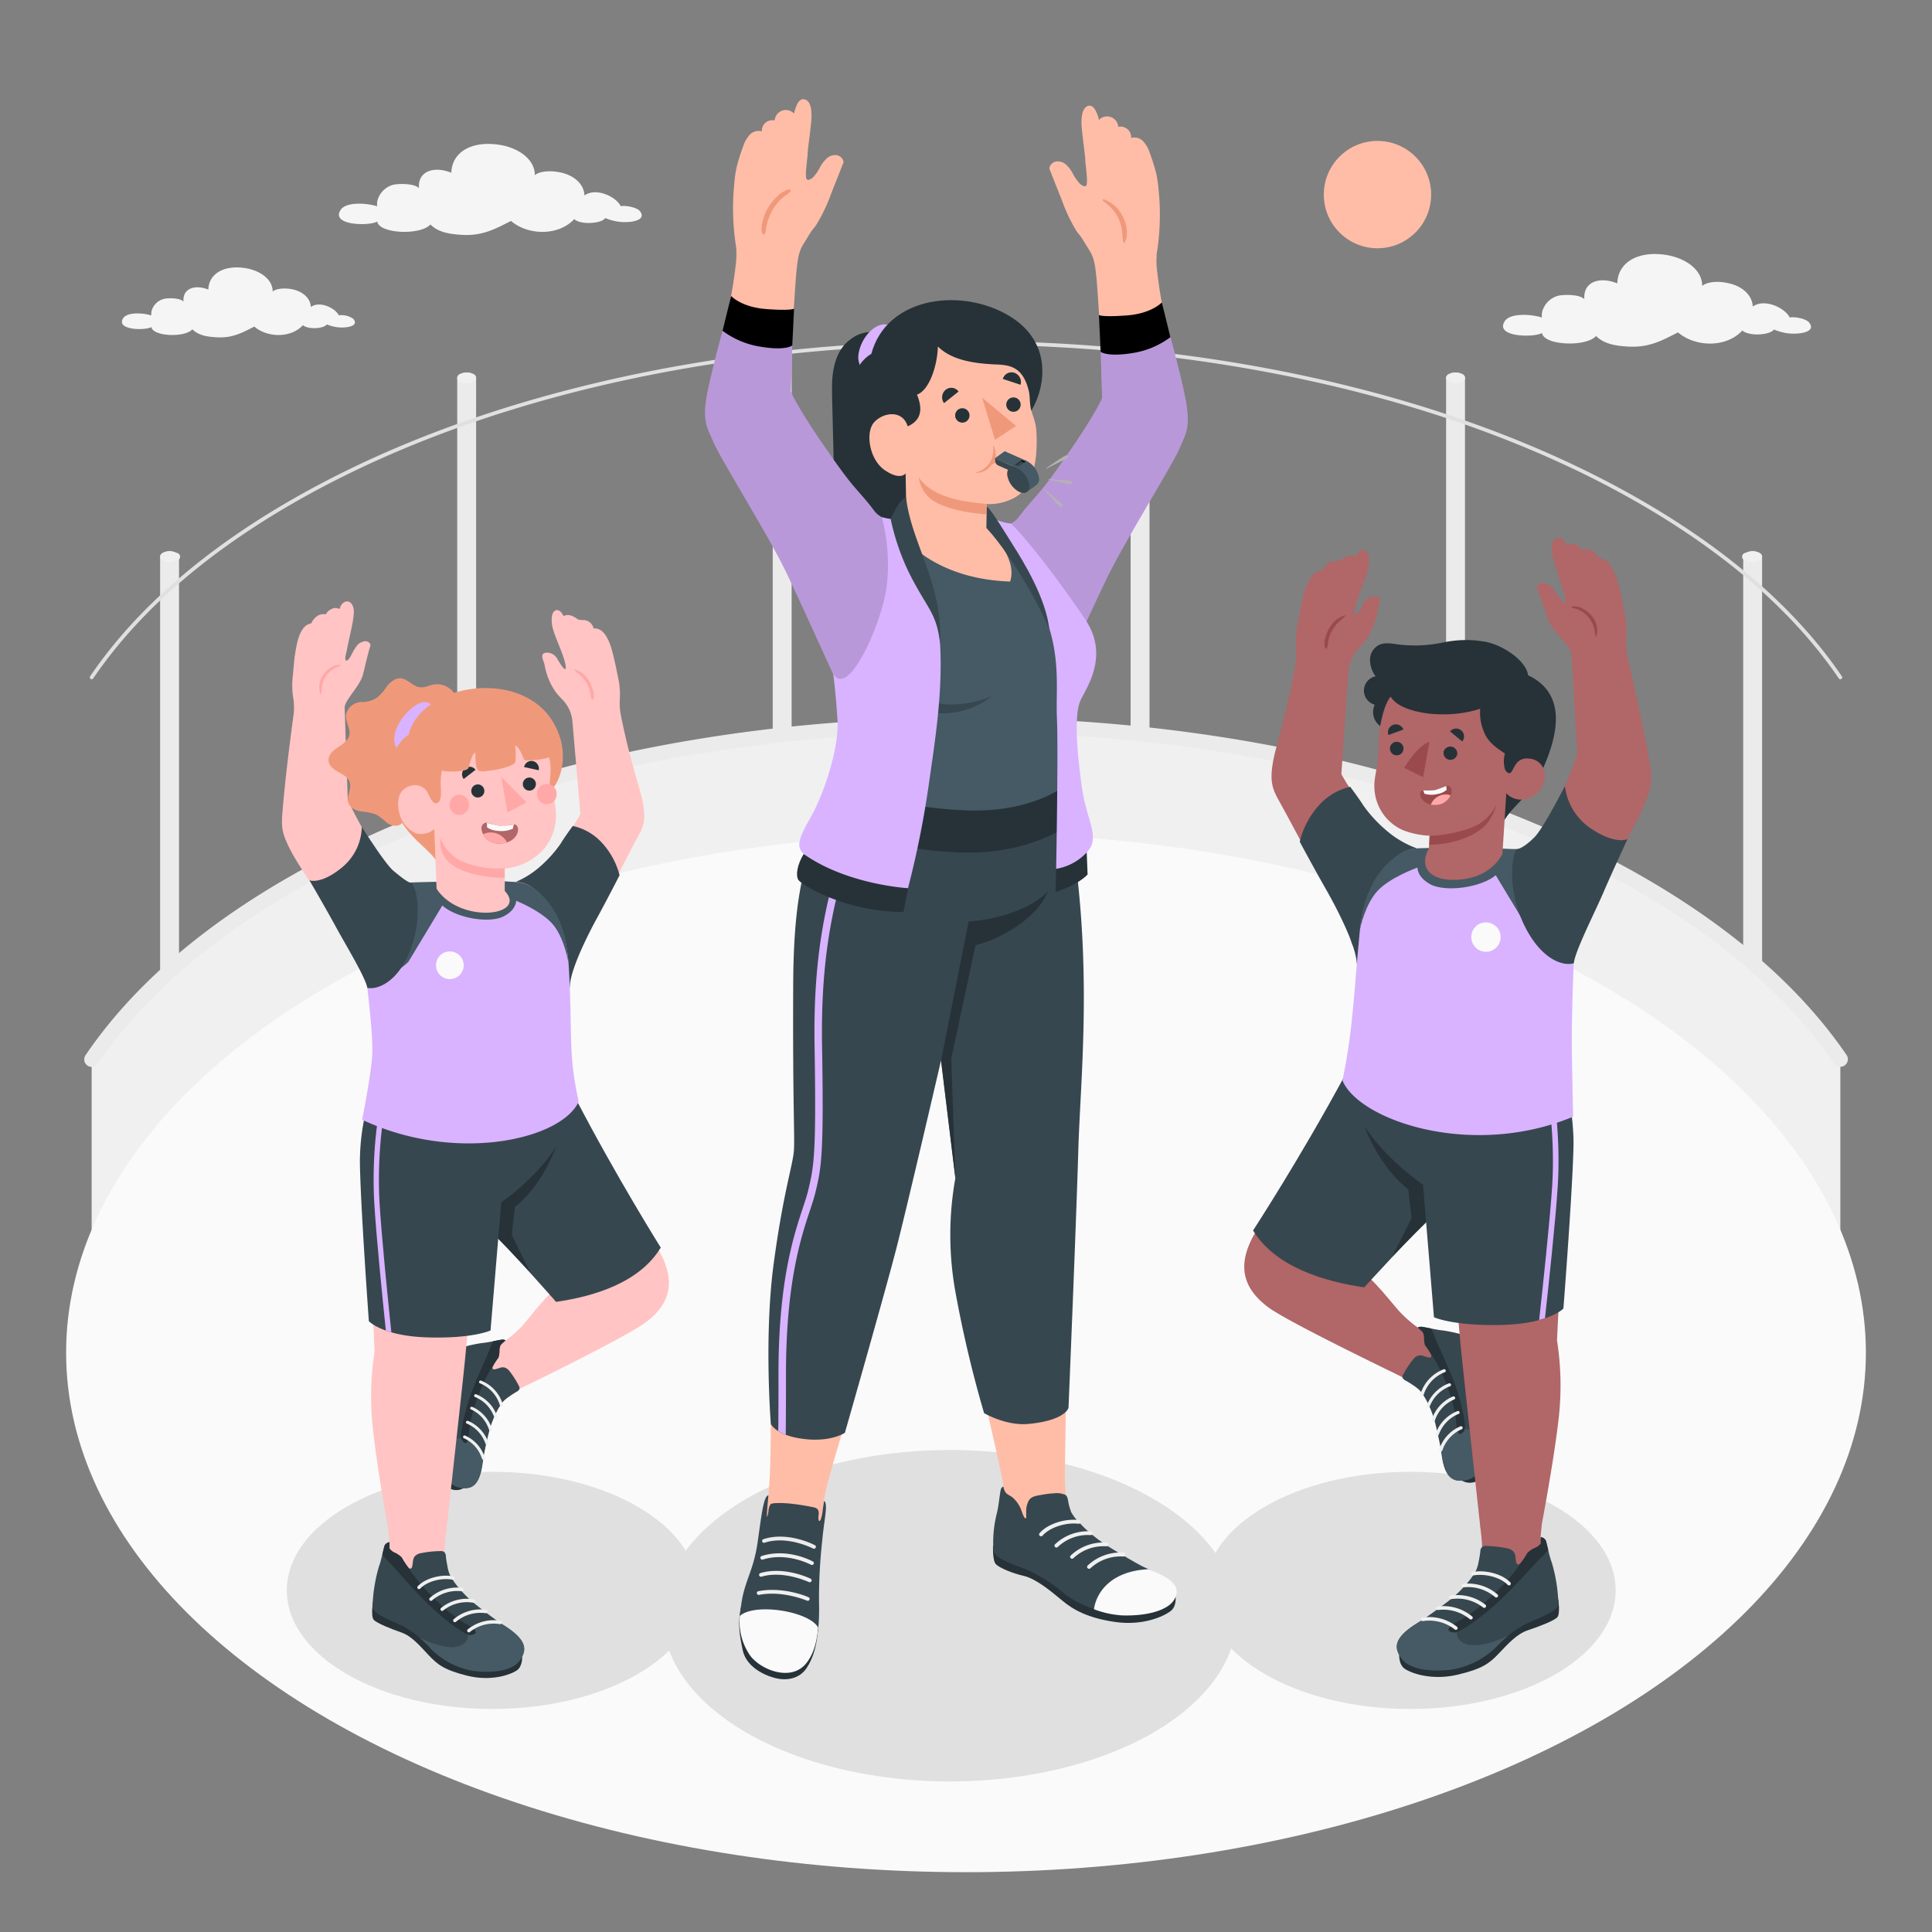 <svg xmlns="http://www.w3.org/2000/svg" viewBox="0 0 500 500"><rect x="0" y="0" width="500" height="500" fill="#808080" stroke="none"/><g id="freepik--Floor--inject-76"><g id="freepik--Yard--inject-76"><g id="freepik--Puck--inject-76"><path d="M46.33,144.07a1.2,1.2,0,0,0-.72-1,3.75,3.75,0,0,0-3.45,0,1.2,1.2,0,0,0-.72,1V309.39a1.22,1.22,0,0,0,.72,1,3.81,3.81,0,0,0,3.45,0,1.22,1.22,0,0,0,.72-1Z" style="fill:#ebebeb"></path><path d="M42.16,143.08a1.2,1.2,0,0,0-.72,1,1.21,1.21,0,0,0,.72,1,3.81,3.81,0,0,0,3.45,0,1,1,0,0,0,0-2A3.75,3.75,0,0,0,42.16,143.08Z" style="fill:#f0f0f0"></path></g><g id="freepik--puck--inject-76"><path d="M123.22,97.82a1.23,1.23,0,0,0-.71-1,3.83,3.83,0,0,0-3.46,0,1.22,1.22,0,0,0-.72,1V263.14a1.2,1.2,0,0,0,.72,1,3.77,3.77,0,0,0,3.46,0,1.21,1.21,0,0,0,.71-1Z" style="fill:#ebebeb"></path><path d="M119.05,96.82a1.05,1.05,0,0,0,0,2,3.83,3.83,0,0,0,3.46,0,1.06,1.06,0,0,0,0-2A3.83,3.83,0,0,0,119.05,96.82Z" style="fill:#f0f0f0"></path></g><g id="freepik--puck--inject-76"><path d="M204.87,75.86a1.23,1.23,0,0,0-.71-1,3.83,3.83,0,0,0-3.46,0,1.22,1.22,0,0,0-.72,1V241.18a1.22,1.22,0,0,0,.72,1,3.83,3.83,0,0,0,3.46,0,1.23,1.23,0,0,0,.71-1Z" style="fill:#ebebeb"></path><path d="M200.7,74.86a1.22,1.22,0,0,0-.72,1,1.21,1.21,0,0,0,.72,1,3.83,3.83,0,0,0,3.46,0,1.22,1.22,0,0,0,.71-1,1.23,1.23,0,0,0-.71-1A3.83,3.83,0,0,0,200.7,74.86Z" style="fill:#f0f0f0"></path></g><g id="freepik--puck--inject-76"><path d="M451.14,144.07a1.2,1.2,0,0,1,.72-1,3.75,3.75,0,0,1,3.45,0,1.2,1.2,0,0,1,.72,1V309.39a1.22,1.22,0,0,1-.72,1,3.81,3.81,0,0,1-3.45,0,1.22,1.22,0,0,1-.72-1Z" style="fill:#ebebeb"></path><path d="M455.31,143.08a1.2,1.2,0,0,1,.72,1,1.21,1.21,0,0,1-.72,1,3.81,3.81,0,0,1-3.45,0,1,1,0,0,1,0-2A3.75,3.75,0,0,1,455.31,143.08Z" style="fill:#f0f0f0"></path></g><g id="freepik--puck--inject-76"><path d="M374.25,97.82a1.23,1.23,0,0,1,.71-1,3.83,3.83,0,0,1,3.46,0,1.22,1.22,0,0,1,.72,1V263.14a1.2,1.2,0,0,1-.72,1,3.77,3.77,0,0,1-3.46,0,1.21,1.21,0,0,1-.71-1Z" style="fill:#ebebeb"></path><path d="M378.42,96.82a1.05,1.05,0,0,1,0,2,3.83,3.83,0,0,1-3.46,0,1.06,1.06,0,0,1,0-2A3.83,3.83,0,0,1,378.42,96.82Z" style="fill:#f0f0f0"></path></g><g id="freepik--puck--inject-76"><path d="M292.6,75.86a1.23,1.23,0,0,1,.71-1,3.83,3.83,0,0,1,3.46,0,1.22,1.22,0,0,1,.72,1V241.18a1.22,1.22,0,0,1-.72,1,3.83,3.83,0,0,1-3.46,0,1.23,1.23,0,0,1-.71-1Z" style="fill:#ebebeb"></path><path d="M296.77,74.86a1.22,1.22,0,0,1,.72,1,1.21,1.21,0,0,1-.72,1,3.83,3.83,0,0,1-3.46,0,1.22,1.22,0,0,1-.71-1,1.23,1.23,0,0,1,.71-1A3.83,3.83,0,0,1,296.77,74.86Z" style="fill:#f0f0f0"></path></g><path d="M476.28,274.18c-11.76-17.3-30.2-33.52-55.33-47.44-94.41-52.28-247.49-52.28-341.9,0-25.13,13.92-43.57,30.14-55.33,47.43v66.38H476.28Z" style="fill:#f0f0f0"></path><path d="M476.28,276.12a2,2,0,0,1-1.61-.85c-12-17.62-30.36-33.37-54.66-46.83-93.74-51.91-246.28-51.91-340,0-24.3,13.46-42.69,29.21-54.66,46.83a1.94,1.94,0,1,1-3.21-2.19c12.31-18.12,31.15-34.29,56-48,94.78-52.49,249-52.49,343.78,0,24.84,13.76,43.68,29.92,56,48a1.95,1.95,0,0,1-1.6,3Z" style="fill:#ebebeb"></path><path d="M476.28,175.79a.46.46,0,0,1-.4-.21c-12.1-17.8-30.66-33.71-55.16-47.28-94.14-52.13-247.3-52.13-341.44,0-24.5,13.57-43.06,29.47-55.16,47.28a.48.48,0,0,1-.67.13.49.49,0,0,1-.13-.68c12.19-17.93,30.86-33.94,55.49-47.58,94.4-52.27,248-52.27,342.38,0,24.63,13.64,43.3,29.65,55.49,47.59a.48.48,0,0,1-.13.67A.45.45,0,0,1,476.28,175.79Z" style="fill:#e0e0e0"></path></g><ellipse id="freepik--floor--inject-76" cx="250" cy="350.06" rx="232.89" ry="134.46" style="fill:#fafafa"></ellipse></g><g id="freepik--Clouds--inject-76"><path id="freepik--Cloud--inject-76" d="M70.57,75.45c0-3.41-3.74-5.79-8-6.18-5-.48-8.53,1.75-8.65,5.68-3.26-1.34-6.7-.48-6.44,3.11-.85-1-4-1-5.17-.68a4.48,4.48,0,0,0-2.84,2.42,3.38,3.38,0,0,0-.3,1.84c-1.9-.63-6.22-1-7.31.74-1.92,3.1,5.77,3.2,7.32,2.26.33,2.42,8.6,2.82,10.6.59,1.57,1.57,3.82,1.92,6.24,2.06,4.09.25,6.6-1.14,9.79-2.77,3.47,2.94,9.48,3,12.6-.37.8.75,3,1,4.76.57,1.15-.28,1.42-.77,1.42-.77a9.93,9.93,0,0,0,2.12.64c2.27.47,6.49,0,4.72-2.07a5.27,5.27,0,0,0-3.74-.92c-1-1.95-5-3.8-7.25-2.15-.08-2.36-2.24-4.2-5.27-4.67C74.17,74.62,71.73,74.49,70.57,75.45Z" style="fill:#f5f5f5"></path><path id="freepik--cloud--inject-76" d="M138.42,45.33c0-4.43-4.87-7.52-10.37-8-6.49-.62-11.09,2.28-11.25,7.38-4.24-1.74-8.71-.62-8.38,4-1.1-1.27-5.23-1.23-6.71-.88A5.84,5.84,0,0,0,98,51a4.35,4.35,0,0,0-.39,2.39c-2.47-.81-8.09-1.31-9.5,1-2.5,4,7.5,4.16,9.52,2.94.42,3.15,11.17,3.66,13.77.76,2,2.05,5,2.5,8.11,2.69,5.32.32,8.58-1.49,12.73-3.6,4.51,3.82,12.31,3.89,16.38-.48,1,1,3.89,1.28,6.18.73,1.5-.36,1.85-1,1.85-1a13.15,13.15,0,0,0,2.76.83c2.94.62,8.43,0,6.13-2.69-.79-.9-3.66-1.48-4.87-1.2-1.29-2.53-6.45-4.92-9.41-2.79-.12-3.06-2.92-5.46-6.86-6.07C143.1,44.26,139.92,44.08,138.42,45.33Z" style="fill:#f5f5f5"></path><path id="freepik--cloud--inject-76" d="M440.53,74c0-4.52-4.94-7.65-10.54-8.18-6.6-.62-11.28,2.32-11.44,7.52-4.31-1.78-8.86-.64-8.52,4.1-1.12-1.29-5.32-1.25-6.83-.89a5.88,5.88,0,0,0-3.75,3.2,4.42,4.42,0,0,0-.4,2.43c-2.51-.83-8.23-1.33-9.66,1-2.55,4.1,7.63,4.23,9.68,3,.43,3.2,11.36,3.72,14,.77,2.07,2.09,5,2.54,8.25,2.74,5.4.32,8.72-1.51,12.94-3.67,4.59,3.89,12.53,4,16.66-.49,1.05,1,4,1.3,6.29.75,1.52-.37,1.88-1,1.88-1a13.73,13.73,0,0,0,2.8.85c3,.62,8.58,0,6.24-2.74-.79-.92-3.71-1.5-4.95-1.22-1.31-2.57-6.56-5-9.57-2.83-.12-3.12-3-5.56-7-6.18C445.29,72.87,442.07,72.69,440.53,74Z" style="fill:#f5f5f5"></path></g><g id="freepik--Sun--inject-76"><circle id="freepik--sun--inject-76" cx="356.49" cy="50.36" r="13.89" style="fill:#ffbda7"></circle></g><g id="freepik--Shadows--inject-76"><ellipse id="freepik--Shadow--inject-76" cx="127.38" cy="411.59" rx="53.15" ry="30.69" style="fill:#e0e0e0"></ellipse><ellipse id="freepik--shadow--inject-76" cx="364.98" cy="411.59" rx="53.15" ry="30.69" style="fill:#e0e0e0"></ellipse><ellipse id="freepik--shadow--inject-76" cx="245.81" cy="418.15" rx="74.29" ry="42.89" style="fill:#e0e0e0"></ellipse></g><g id="freepik--character-3--inject-76"><g id="freepik--Character--inject-76"><g id="freepik--Bottom--inject-76"><path d="M326.78,316.13s14.57,3.53,22.11,9.6,11.05,11.36,13.68,14.09a32.67,32.67,0,0,0,4.35,3.75c1.8.49,6.15,1.93,7.51,2.21,3.91.79,6.95,2.49,7.39,5.28s2.9,6.67,5.08,11.37a12.16,12.16,0,0,1-2.45,13.41c-3.22,3.28-5.48,3.71-6.2,1.19a47,47,0,0,0-8.58-15.56c-2.79-3.38-6.36-4.87-11.42-7.36s-25.44-12.41-30-15.77c-8.09-6-8-13.18-1.5-22.21Z" style="fill:#b16668"></path><path d="M377.93,382.92a4.14,4.14,0,0,0,3.93.54,15.45,15.45,0,0,0,6.57-9.87c1.22-5.55.62-7.4-.52-10.14s-2.42-5.33-2.1-7.91c.29-2.4.58-6.11.1-7.06s-3.82-1.91-3.82-1.91Z" style="fill:#263238"></path><path d="M366.92,343.57a1.81,1.81,0,0,1,1.22-.17c1,.12,3.68.79,5.3.92a41.48,41.48,0,0,1,9.75,2.72c1.58.83.93,5.78,1,8.41a22.17,22.17,0,0,0,2,7.92,16.12,16.12,0,0,1,.26,11.05c-1.55,4.09-4.67,8.24-7.11,8.65-3,.5-5.51-.08-6.31-7.12-.15-1.34-1.08-5.6-1.51-7.27a26,26,0,0,0-1.9-5.33,16.91,16.91,0,0,0-2.06-3.37,9.2,9.2,0,0,0-1.71-1.39c-.63-.45-1.28-.86-2-1.25-.38-.21-.81-.47-.88-.88a1.26,1.26,0,0,1,.22-.81,22.71,22.71,0,0,1,2.48-3.77,2.86,2.86,0,0,1,1.45-1.07,2.58,2.58,0,0,1,1.32.12,9.81,9.81,0,0,0,1.28.37.87.87,0,0,0,.48,0c.3-.13.24-.52.13-.75a16.36,16.36,0,0,0-1.51-2.31c-.28-.41-.05-1.78-.22-2.23a8.91,8.91,0,0,0-.34-1.28A2.86,2.86,0,0,0,366.92,343.57Z" style="fill:#37474f"></path><path d="M386.25,363.37a32.35,32.35,0,0,1-1.29-3.56h0s.37,7.36-2.82,9.57c-2.05,1.42-3.39,0-3.9-.21s-4.48,3.65-5.38,5.38h0c.11.6.2,1.1.23,1.41.8,7,3.3,7.62,6.31,7.12,2.44-.41,5.26-3.24,7.22-8.53A16.63,16.63,0,0,0,386.25,363.37Z" style="fill:#455a64"></path><path d="M376.87,368.17c.24,4.29,1.59,2.92,2.14,1.92s-.79-7.39-2.66-12.32c-2-5.15-4.3-9.83-5-11.74-.27-.71-.63-1.5-1-2.21-.93-.18-1.78-.36-2.23-.42a1.81,1.81,0,0,0-1.22.17l1.27,1.13a3,3,0,0,1,.38,1.3,4.86,4.86,0,0,0,.36,2.21,16.36,16.36,0,0,1,1.51,2.31C373.74,355.26,376.64,363.87,376.87,368.17Z" style="fill:#263238"></path><path d="M378.51,369.63a.36.36,0,0,0,0-.27.44.44,0,0,0-.55-.23,9.77,9.77,0,0,0-5.49,6,.4.4,0,0,0,.32.48.42.42,0,0,0,.51-.3,9,9,0,0,1,5-5.42A.4.4,0,0,0,378.51,369.63Z" style="fill:#f0f0f0"></path><path d="M377.73,365.69a.42.42,0,0,0,0-.27.44.44,0,0,0-.54-.24,9.81,9.81,0,0,0-5.64,5.86.39.39,0,0,0,.31.48.42.42,0,0,0,.52-.28,9.06,9.06,0,0,1,5.09-5.31A.44.44,0,0,0,377.73,365.69Z" style="fill:#f0f0f0"></path><path d="M376.57,361.91a.39.39,0,0,0,0-.26.44.44,0,0,0-.55-.24,9.76,9.76,0,0,0-5.49,6,.4.4,0,0,0,.32.47.42.42,0,0,0,.51-.3,9,9,0,0,1,5-5.41A.44.44,0,0,0,376.57,361.91Z" style="fill:#f0f0f0"></path><path d="M375.51,358.56a.33.33,0,0,0,0-.26A.43.43,0,0,0,375,358a9.86,9.86,0,0,0-5.76,5.76.4.4,0,0,0,.3.49A.43.43,0,0,0,370,364a9.09,9.09,0,0,1,5.2-5.21A.43.43,0,0,0,375.51,358.56Z" style="fill:#f0f0f0"></path><path d="M374.15,354.89a.39.39,0,0,0,0-.26.43.43,0,0,0-.53-.26,10,10,0,0,0-6,6.4.39.39,0,0,0,.3.48.42.42,0,0,0,.52-.28,9.22,9.22,0,0,1,5.46-5.84A.45.45,0,0,0,374.15,354.89Z" style="fill:#f0f0f0"></path><path d="M347.94,278.5c-11.38,21.12-23.65,39.95-23.65,39.95,5.79,9.43,18.3,13.18,28.77,14.72,0,0,12.29-13.57,18.92-19.62,2.37-2.16,10.79-11.08,11.1-15.44s-35.14-19.61-35.14-19.61" style="fill:#37474f"></path><path d="M365.31,315.27l-.84-7.45s-6.92-4.9-11.28-16.13l17.49,9.44.44,13.22c-2.77,2.61-6.85,6.74-10.8,10.82h0Z" style="fill:#263238"></path><path d="M368.73,425.2c2.37-1.93,8.94-9,13.39-17.39,2.32-4.37,1.27-9.78.87-13.59s-4.33-39.35-4.92-45.47c-1-10.73-4-45.06-4-45.06l28.24-26.77.64-.38c3.8,9.81,4.81,17.22,2.82,33.29s-2.81,37.1-2.81,37.1a75.42,75.42,0,0,1,.5,19.44c-1.12,10.56-4.42,28-4.43,28-.12,1.18-.23,2.33-.33,3.41.32,2,1.43,6.81,1.78,8.27,1,4.2.62,8-2.17,9.79s-5.79,6.11-9.8,10.54A15.57,15.57,0,0,1,373,430.64C367.91,429.13,366.37,427.14,368.73,425.2Z" style="fill:#b16668"></path><path d="M403.23,274.93a58.45,58.45,0,0,1,4,21.12c-.18,11.32-2.62,42.6-2.62,42.6s-3.77,4-16.24,4.25-17.26-2-17.26-2l-2.84-34.35s-18.44-12.1-20.29-28.08Z" style="fill:#37474f"></path><path d="M362.26,427.8c-.28,0-.34,3,1.28,4.08,1.88,1.26,7.19,3.07,13.73,1.52s8.24-3,10.64-5.5,4.58-5,7.51-6c2.72-.9,6.84-2.45,7.63-3.38s.23-4.66.23-4.66Z" style="fill:#263238"></path><path d="M398.84,398a1.2,1.2,0,0,1,1.23.77c.32,1,.9,4,1.53,5.61a41.48,41.48,0,0,1,1.71,10.81c-.14,1.95-5.77,3.76-8.55,5.16a27.61,27.61,0,0,0-7.54,5.88,20.75,20.75,0,0,1-11.76,5.7c-5.12.52-11.08-.47-12.67-2.64-2-2.68-2.53-5.4,4.66-9.64,1.36-.81,5.49-3.82,7.09-5.06a32,32,0,0,0,4.82-4.48,19.22,19.22,0,0,0,2.64-3.66,9.59,9.59,0,0,0,.68-2.35c.18-.83.32-1.67.42-2.51a1.65,1.65,0,0,1,.53-1.29,1.71,1.71,0,0,1,1-.19,27.7,27.7,0,0,1,5.22.56,3.16,3.16,0,0,1,1.85.88,2.54,2.54,0,0,1,.49,1.34,11.46,11.46,0,0,0,.21,1.43.89.89,0,0,0,.26.45c.28.22.67,0,.87-.24a20.39,20.39,0,0,0,1.77-2.62c.3-.47,1.88-.92,2.29-1.31a12.75,12.75,0,0,0,1.21-1C399.18,399.15,398.89,398.61,398.84,398Z" style="fill:#37474f"></path><path d="M387.22,426.24a37.88,37.88,0,0,1,3.21-3h0s-7.72,4-11.61,2c-2.51-1.29-1.62-3.29-1.64-3.89s-6.05-2.56-8.33-2.58h0c-.59.41-1.09.74-1.4.93-7.19,4.24-6.63,7-4.66,9.64,1.59,2.17,6,3.52,12.6,2.8A21.34,21.34,0,0,0,387.22,426.24Z" style="fill:#455a64"></path><path d="M377.6,419.49c-4.5,2.35-2.39,3-1.05,3s7.57-4.41,12-8.67c4.6-4.44,8.52-9,10.23-10.66.64-.61,1.31-1.35,1.91-2-.24-1-.45-1.91-.6-2.38a1.69,1.69,0,0,0-1.35-1l0,1.67a3.73,3.73,0,0,1-1.21,1,5.92,5.92,0,0,0-2.2,1.43,20.39,20.39,0,0,1-1.77,2.62C390,410.07,382.11,417.14,377.6,419.49Z" style="fill:#263238"></path><path d="M376.81,421.81a.44.44,0,0,0,.28-.14.43.43,0,0,0,0-.64,11.49,11.49,0,0,0-9-2.39.46.46,0,0,0-.36.55.46.46,0,0,0,.56.34,10.72,10.72,0,0,1,8.18,2.15A.48.48,0,0,0,376.81,421.81Z" style="fill:#f0f0f0"></path><path d="M380.67,419.1A.46.46,0,0,0,381,419a.45.45,0,0,0,0-.65,11.56,11.56,0,0,0-9-2.58.45.45,0,0,0-.36.54.48.48,0,0,0,.55.36,10.67,10.67,0,0,1,8.12,2.32A.46.46,0,0,0,380.67,419.1Z" style="fill:#f0f0f0"></path><path d="M384.18,416.11a.43.43,0,0,0,.28-.13.44.44,0,0,0,0-.65,11.53,11.53,0,0,0-9-2.38.45.45,0,0,0-.36.55.46.46,0,0,0,.56.34A10.68,10.68,0,0,1,383.8,416,.44.44,0,0,0,384.18,416.11Z" style="fill:#f0f0f0"></path><path d="M387.27,413.42a.4.4,0,0,0,.29-.12.45.45,0,0,0,0-.65,11.59,11.59,0,0,0-8.93-2.75.46.46,0,0,0-.38.53.48.48,0,0,0,.55.37,10.75,10.75,0,0,1,8.08,2.48A.48.48,0,0,0,387.27,413.42Z" style="fill:#f0f0f0"></path><path d="M390.57,410.29a.5.5,0,0,0,.29-.12.45.45,0,0,0,0-.65c-2-2.12-6.28-3.32-9.74-2.7a.46.46,0,0,0-.38.53.48.48,0,0,0,.55.37c3.11-.55,7.09.54,8.88,2.42A.48.48,0,0,0,390.57,410.29Z" style="fill:#f0f0f0"></path><path d="M399.92,275.14c2.82,7.16,3.91,21,3.23,31.79-.55,8.76-2.36,25.6-3.31,34.22-.46.15-1,.31-1.51.45.93-8.4,2.81-25.82,3.38-34.76.68-10.94-.49-25-3.28-31.6Z" style="fill:#D9B3FF"></path></g><g id="freepik--Top--inject-76"><g id="freepik--Arm--inject-76"><path d="M330.5,192.74c2.7-9.72,4.09-16.87,4.7-20.38a18.72,18.72,0,0,0,.18-4.61,22.12,22.12,0,0,1,.4-6c.22-1.18.43-2.36.65-3.54.71-3.17,1.76-10.77,6-10.52a3.06,3.06,0,0,1,2.64-2.44,5.61,5.61,0,0,0,1.74-.19c1.16-.9,2.6-1.77,4.1-1,.36-.87,1.08-2,2.16-1.72,1.53.7,1.21,3,1.09,4.46-.73,3.59-3.42,8.57-3.65,11.81.1,2,2.4-2.64,2.72-3a3.27,3.27,0,0,1,2.81-1.27c2.07.15.61,2.41.47,3.58a18.72,18.72,0,0,1-3.24,8c-.64.78-1.24,1.43-1.76,2a9.82,9.82,0,0,0-2.57,6l-1.8,26.43a90.27,90.27,0,0,0,6,9.21c3.25,4.6,7.42,7.49,12.07,10.13,5.83,13.73-13.73,31.64-15.49,24-1.58-6.86-5.84-12.62-9.29-19-5.54-10.26-6.61-12.34-8.56-15.87C329.45,204.29,327.72,202.77,330.5,192.74Z" style="fill:#b16668"></path><path d="M366.37,219.44A25.37,25.37,0,0,1,359,215.1a35.52,35.52,0,0,1-6.05-6.48c-1.14-1.83-3.52-5-3.52-5a15.62,15.62,0,0,0-8.17,4.89,21.46,21.46,0,0,0-4.88,9.34s3.91,7.29,6.67,12.1,7.93,14.75,8.07,19.35c4.07,4.52,6.8-2.17,9.45-4.28C368.35,238.86,374.51,223.22,366.37,219.44Z" style="fill:#37474f"></path><path d="M343,165.05a9.17,9.17,0,0,1,1-2.43,6.77,6.77,0,0,1,4-3.37c.2-.05.16.19.06.28-.59.59-1.28,1.08-1.86,1.7a10.36,10.36,0,0,0-1.48,2,8.61,8.61,0,0,0-1.06,3.34,2.49,2.49,0,0,1-.22,1.12c-.09.16-.4.28-.51.06A4.3,4.3,0,0,1,343,165.05Z" style="fill:#9a4a4d"></path></g><g id="freepik--Chest--inject-76"><path d="M407.36,247c.47-11.56.42-12.48-.87-16.68S402,222,398,221.42c0,0-12.54-1.34-14.14-1.47a115.69,115.69,0,0,0-13.95-.45c-3.48.14-5.34-.26-8.36,2.12s-8.49,7.2-9.7,20c-1.69,18-1.73,24.91-4.42,38C351.6,289.85,380.7,300,407.12,289c0,0-.24-10.94-.32-16.89C406.72,265.73,406.93,257.86,407.36,247Z" style="fill:#D9B3FF"></path></g><path d="M380.78,242.23a3.8,3.8,0,1,0,4-3.5A3.75,3.75,0,0,0,380.78,242.23Z" style="fill:#fafafa"></path><path d="M406.49,230.31c-3.48-8.5-5.49-10-7.33-10.38-2.48-.47-5,0-9.83-.29s-16.32-.31-19.46-.18c-3.49.14-5.57-.21-8.59,2.17s-8.1,6.79-9.33,18.88c.2-.94,1.47-6.48,4.42-9.8,3.22-3.63,10.47-6.18,10.47-6.18s-.13,2.43,3.26,4.29c4,2.18,13.2.87,17-2.31l11.09,18.38s2.66,2.23,9.16,2.1C408.89,237.07,408.16,234.39,406.49,230.31Z" style="fill:#455a64"></path><g id="freepik--arm--inject-76"><path d="M393.32,219.72c2.4-.17,5.66-3.63,9.09-10.74a142.79,142.79,0,0,0,5.81-13.66L406.67,169h0c-.49-2.26-4.95-5.55-6.07-8.82s-1.66-5-2.62-7.4c-.84-1.37.94-2.32,2.1-1.69,2.33.24,3.83,5.52,5.07,4.71.28-.37-.28-1.89-.51-2.58-1.07-3.76-3.09-9-3.1-11.28s1.44-3.51,3-2.31c.74.62.67,1,1,1.47,1.06-.56,1.8-.56,3.22.33a4.14,4.14,0,0,1,.78.85,3.14,3.14,0,0,1,2.65.36,5,5,0,0,1,1.71,1.82c3.59.15,4.85,6.26,5.58,9.14.38,1.81.68,3.63,1,5.44a22.19,22.19,0,0,1,.41,6.18,16.71,16.71,0,0,0,.41,5.13c1.17,5.09,3.69,16.28,5.35,25.48.93,5.1,1.11,6.55-.64,11.2-2.32,6.18-6.77,12.78-11.42,23.28-3.13,7.05-5.55,11.88-7.2,17.91-3.48,1-6.82-1-10.62-5.91C391.64,235.6,390.72,224.6,393.32,219.72Z" style="fill:#b16668"></path><path d="M392.46,219.77c.86-.05,2.42-.86,4.68-3.12S405,203.43,405,203.43a15.34,15.34,0,0,0,6.75,11c6.38,4.3,9.45,2.73,9.45,2.73s-4.05,8.7-6.23,13.79-7.39,15.25-7.66,18.33c-3,.93-8.85-1.26-13.07-10.34S391.29,221.45,392.46,219.77Z" style="fill:#37474f"></path><path d="M406.83,157a3.62,3.62,0,0,1,2.6.43,7.19,7.19,0,0,1,2.24,1.66,5.87,5.87,0,0,1,1.52,5.56c0,.13-.2.14-.23,0-.2-.81-.27-1.65-.53-2.45a7.36,7.36,0,0,0-1.4-2.54,7.09,7.09,0,0,0-4.21-2.34C406.67,157.32,406.72,157.07,406.83,157Z" style="fill:#9a4a4d"></path></g><path d="M388.8,213.31c1.83-4.2,7.23-7.24,10.25-13.82,4.13-9,6.66-19.89-3.59-24.74-.39-3.51-6.13-7.74-11.12-8.67a28.26,28.26,0,0,0-10.65.15,35.3,35.3,0,0,1-12,.53c-1.6-.23-3.32-.54-4.78.14a4.36,4.36,0,0,0-2.35,3.78,7.16,7.16,0,0,0,1.45,4.35,3.77,3.77,0,0,0-.22,7.34,4.47,4.47,0,0,0,.89,5.1,8.45,8.45,0,0,0,5,2.3c-.06,0,.94,3.7,1.09,4a15.06,15.06,0,0,0,2.31,3.71,15.43,15.43,0,0,0,3.31,2.93,23,23,0,0,0,4.63,1.82,14.47,14.47,0,0,1,2.73,1.11,9.42,9.42,0,0,1,1.47,1.55l8.48,8.82C386.44,214.44,388,213.26,388.8,213.31Z" style="fill:#263238"></path><path d="M389.85,199.7a1.5,1.5,0,0,0,.23.2c1.24.88,1.34-1.3,2.69-2.68a3.39,3.39,0,0,1,2.82-.9,4.29,4.29,0,0,1,3.88,2.63c1.14,2.71-.55,6.71-4.22,7.73a5.19,5.19,0,0,1-5.42-1.38l-1,15.68s-3.08,7.15-13.51,6.7c-6-.26-7.88-4-5.54-8l.18-3.4a22.16,22.16,0,0,1-6.56-1.31,12.34,12.34,0,0,1-7.63-10.1c-.42-3.17.73-5.9.9-9.08.1-1.89.13-4.88.25-6.1.15-1.51,1.19-7.46,3-9.4,2.36,4.3,14.25,6.08,23.15,3.13a12.9,12.9,0,0,0,1.25,6.59c1.1,2.29,3,3.55,5.16,5a7.36,7.36,0,0,0-.13,3.55A2.47,2.47,0,0,0,389.85,199.7Z" style="fill:#b16668"></path><path d="M375.37,203.71c-1-1-1.86.32-4,.77s-3.45-.62-3.8.76c-.3,1.15,1.16,3.51,4.73,3C375.35,207.81,376.28,204.55,375.37,203.71Z" style="fill:#9a4a4d"></path><path d="M371.36,204.48a29.47,29.47,0,0,0,2.93-1.08l.1,1a4.67,4.67,0,0,1-2.31,1.08,6.42,6.42,0,0,1-3.43-.06l-.32-.89A16.27,16.27,0,0,0,371.36,204.48Z" style="fill:#fafafa"></path><path d="M372.29,208.25a6,6,0,0,1-2,0,4.2,4.2,0,0,1,4.1-2.64,4.56,4.56,0,0,1,1,.2A4,4,0,0,1,372.29,208.25Z" style="fill:#ffa8a7"></path><path d="M369.94,192l-1.64,9.13-4.87-2.4C365.24,195.62,367.79,192.65,369.94,192Z" style="fill:#9a4a4d"></path><path d="M363.19,188.81l-3.86,1.41a2.05,2.05,0,1,1,3.86-1.41Z" style="fill:#263238"></path><path d="M378.43,191.89l-3.15-2.6a2,2,0,1,1,3.15,2.6Z" style="fill:#263238"></path><path d="M373.61,194.63a1.75,1.75,0,0,0,1.53,2,1.79,1.79,0,0,0,2-1.49,1.8,1.8,0,0,0-3.56-.48Z" style="fill:#263238"></path><path d="M359.74,193.47a1.76,1.76,0,0,0,1.53,2,1.75,1.75,0,1,0-1.53-2Z" style="fill:#263238"></path><path d="M370,216.32s7.16-.18,12.52-2.92a12,12,0,0,0,4.85-5.39s-1.06,3.8-3.07,5.71c-5.29,5-14.39,4.92-14.39,4.92Z" style="fill:#9a4a4d"></path></g></g></g><g id="freepik--character-2--inject-76"><g id="freepik--character--inject-76"><g id="freepik--bottom--inject-76"><path d="M198.71,388.7c1.39-13.61.08-24.11,1.82-45.37h0c.25-5.46.61-11.3,1.12-16.49,1.74-17.44,4.7-23.34,5-26.71,0,0,1.2-27.18,3.4-65.39,1-18,7.21-25.26,11.78-34.7l53.06,3.38c2.43,23.21,3,75.11,2.21,99.39-.42,12.38-1.59,78.63-1.51,80.15.39,6.82-.07,7.55,2.06,9.88,4.47,4.88,11,9.59,16.67,13.89-.89,2.1-7.82,1.84-11.2.13a88.46,88.46,0,0,1-12.59-8.2c-4.64-3.51-9.78-6.44-10.56-11.53-.12-.77-.3-2.35-.3-2.35,0-3-10.79-46.34-12.26-56.54s1.23-23.82,1.23-23.82l-4.92-37.61s-4.23,22-8.32,37.06c-3.33,12.22-8.83,33.08-12.61,48.13h0c-3.71,17.35-8.8,29.64-9.86,38.35-.3,2.08-3.29,22.47-4.43,27.13s-11.72,4.51-12.19-3.57C196,408.53,198.45,391.26,198.71,388.7Z" style="fill:#ffbda7"></path><path d="M243.76,266.81l5-26.89s16.76-1.48,23-6.95c0,0-7.94,10.23-19.33,11.63l-5.36,22.27,1.54,37.23Z" style="fill:#f0997a"></path><path d="M304,412.43c.29,0,.69,3.12-.93,4.42-1.86,1.5-7.29,3.93-14.41,2.92s-10.94-3.19-13.75-5.54-6.77-5.66-10-6.4c-3-.69-6.22-2.05-7.16-3S257,400,257,400Z" style="fill:#263238"></path><path d="M259.69,384.75s-.53,0-.73.92c-.24,1.09-.52,4.27-1,6.06a30.77,30.77,0,0,0-.85,9.63c.36,2,5.22,3.54,8.32,4.73a40.23,40.23,0,0,1,10,6.33c3.31,2.71,10.31,5.5,14.95,5.64,7.1.22,11.72-1.57,13.17-4,1.8-3,.46-4.8-7.64-8.57-1.53-.72-6.9-3.9-8.73-5.05a42.39,42.39,0,0,1-5.49-4.07,32.92,32.92,0,0,1-2.45-2.42,10.86,10.86,0,0,1-2-2.58c-.09-.2-.15-.45-.23-.67a10.76,10.76,0,0,1-.5-1.85c-.13-.65-.19-1.61-.83-2a5.63,5.63,0,0,0-2.91-.38,22,22,0,0,0-3.15.38c-1.2.24-2.59.32-3.32,1.4a5.57,5.57,0,0,0-.72,2.83c0,.46,0,.92,0,1.38,0,.2.07.55-.21.47s-.56-.78-.66-1c-.22-.52-.35-1.07-.59-1.58a8.83,8.83,0,0,0-1-1.68,7.75,7.75,0,0,0-1.27-1.29,15,15,0,0,1-1.39-.89A3.21,3.21,0,0,1,259.69,384.75Z" style="fill:#37474f"></path><path d="M297.22,406.11c-10.28.51-13.61,6.58-14.1,10.36a24.85,24.85,0,0,0,7.26,1.59c7.1.22,12-1.56,13.46-4C305.54,411.22,304.46,408.89,297.22,406.11Z" style="fill:#fafafa"></path><path d="M281.82,406a.49.49,0,0,1-.37-.8,12.31,12.31,0,0,1,9.34-3.38.48.48,0,1,1-.13,1,11.43,11.43,0,0,0-8.45,3.05A.52.52,0,0,1,281.82,406Z" style="fill:#f0f0f0"></path><path d="M277.44,403.4a.56.56,0,0,1-.32-.11.48.48,0,0,1-.06-.68,12.27,12.27,0,0,1,9.34-3.39.5.5,0,0,1,.44.54.48.48,0,0,1-.56.42,11.39,11.39,0,0,0-8.45,3.05A.5.5,0,0,1,277.44,403.4Z" style="fill:#f0f0f0"></path><path d="M273.39,400.5a.49.49,0,0,1-.38-.8,12.28,12.28,0,0,1,9.34-3.38.48.48,0,0,1,.43.54.49.49,0,0,1-.55.42,11.31,11.31,0,0,0-8.45,3.05A.54.54,0,0,1,273.39,400.5Z" style="fill:#f0f0f0"></path><path d="M269.42,397.59a.45.45,0,0,1-.31-.11.47.47,0,0,1-.08-.68c2-2.36,6.48-3.87,10.2-3.41a.48.48,0,0,1,.43.54.5.5,0,0,1-.55.42c-3.35-.41-7.52,1-9.3,3.07A.47.47,0,0,1,269.42,397.59Z" style="fill:#f0f0f0"></path><path d="M211.77,421.22c-.4,4.67-1.24,7.74-3,10.44s-5.05,3.46-8.31,2.58-7.41-3.15-8.25-7.2-1.31-6.83-.45-11.14Z" style="fill:#263238"></path><path d="M198.87,387c-1.36.07-1.92,6.33-2.87,12.59-1,6.71-3.17,9.44-4.06,14.94-1,6.28,0,9.12,2.17,13s10.2,7.82,14.34,2.47c3.38-4.36,3.64-9.3,3.51-15.6a135.32,135.32,0,0,1,.86-15.94c.39-4.72,1.6-9.45.44-10-.11.69-.22,1.56-.34,2.24a10.64,10.64,0,0,1-.5,2.51c-.15.35-.46.71-.57.13a3.53,3.53,0,0,1,0-1.17c.24-1.74-.67-1.9-1.15-2.05a61.09,61.09,0,0,0-6.25-1c-1-.1-4.6-.34-5.07.21a3.75,3.75,0,0,0-.51,1.81c-.14,1-.38,1.64-.4,1.34,0-.68.13-2.44.16-2.87s.11-1,.13-1.38S198.83,387.44,198.87,387Z" style="fill:#37474f"></path><path d="M191.47,418.2a15.31,15.31,0,0,0,2.27,9.65c2.19,3.87,10.85,7.85,15,2.5,2.06-2.66,2.68-5.86,3-9.13C209.49,417,195.34,414.72,191.47,418.2Z" style="fill:#fafafa"></path><path d="M209,414.29l-.16-.05c-.06,0-6.25-2.69-12.38-1.49a.51.51,0,0,1-.59-.38.49.49,0,0,1,.39-.57c6.48-1.27,12.8,1.46,13,1.57a.48.48,0,0,1,.22.66A.53.53,0,0,1,209,414.29Z" style="fill:#f0f0f0"></path><path d="M196.89,408.06a.51.51,0,0,1-.42-.34.49.49,0,0,1,.33-.61c6.12-1.82,12.77,1.33,13,1.47a.47.47,0,0,1,.19.66.51.51,0,0,1-.68.18c-.06,0-6.54-3.08-12.23-1.38A.75.75,0,0,1,196.89,408.06Z" style="fill:#f0f0f0"></path><path d="M197.22,403.63a.5.5,0,0,1-.41-.33.47.47,0,0,1,.32-.61c6.73-2.13,13,1.29,13.26,1.44a.48.48,0,0,1,.15.67.51.51,0,0,1-.69.14s-6.14-3.31-12.41-1.33A.55.55,0,0,1,197.22,403.63Z" style="fill:#f0f0f0"></path><path d="M197.67,399.28a.52.52,0,0,1-.41-.32.48.48,0,0,1,.31-.62c6.31-2.09,13.09,1.42,13.35,1.57a.48.48,0,0,1,.16.67.51.51,0,0,1-.69.16s-6.64-3.43-12.49-1.49A.47.47,0,0,1,197.67,399.28Z" style="fill:#ebebeb"></path><path d="M213.52,210.6c-4.69,10.73-8.13,19-8.24,44.19-.14,31.44.42,39,.19,42.84s-2.72,10.62-5.25,29.46-.73,41.42-.73,41.42,1.32,3.07,8.79,3.92c6.9.78,10.38-1.63,10.38-1.63S229.11,334.26,232,323s11.53-48.53,11.53-48.53l3.71,30.47a83.1,83.1,0,0,0,.06,29.62,306.6,306.6,0,0,0,7.38,31.15s5.65,3.37,11.53,2.8c9.6-.92,10.32-4.18,10.32-4.18s2-48,2.54-66.77,3.93-48.43-2.17-84.19Z" style="fill:#37474f"></path><path d="M221,210.92c-6.72,18.82-10.62,34.3-10.19,59.91.48,28.28-.19,31.11-1.67,37.32-.29,1.23-.78,2.69-1.34,4.39-2.39,7.2-6.39,19.25-6.33,43.54,0,5.28,0,10-.06,14.27a11,11,0,0,0,1.94.95q.07-6.74.06-15.22c-.05-24,3.88-35.84,6.24-42.93.57-1.74,1.07-3.24,1.38-4.55,1.52-6.37,2.21-9.28,1.72-37.81-.43-25.53,3.51-40.91,10.28-59.78Z" style="fill:#D9B3FF"></path><path d="M243.56,274.42l7.12-35.94s13-.56,20.47-7.66c-3.14,7.67-14,12.82-18.69,13.78l-6.29,29.49,1.1,30.8Z" style="fill:#263238"></path></g><g id="freepik--top--inject-76"><path d="M263.77,160.94c1.22,5,6.64,12.2,11,12.09a162.94,162.94,0,0,1,12.62-28.72c4.57-7.91,9.06-14.43,14.53-24.5,6.63-12.18,4.71-12.74,3.32-19.64C302,84.42,300.78,79.63,300,74.29c-.19-1.34-.37-2.69-.52-4a19.49,19.49,0,0,1-.15-3.89c0-.16,0-.32,0-.47,0-.3.1-.61.14-.9q.13-.9.24-1.8c.15-1.19.26-2.38.33-3.58a63.7,63.7,0,0,0,.06-7.18c-.06-1.19-.15-2.39-.28-3.58a30.19,30.19,0,0,0-.57-3.91,50.75,50.75,0,0,0-1.68-5.38,8.22,8.22,0,0,0-1.68-3,3.12,3.12,0,0,0-3.16-.9,2.73,2.73,0,0,0-3.33-2.87,2.89,2.89,0,0,0-5-1.78,7.32,7.32,0,0,0-.24-.92c-.33-1-1.07-3.12-2.51-2.74s-2,2.62-1.68,5.88.68,5.45.9,8c0,.76.14,1.56.21,2.32s.13,1.42.2,2.13a8.57,8.57,0,0,1,0,1.34,2.06,2.06,0,0,1-.1.86c-.36.68-1.41-.08-1.74-.4a11.16,11.16,0,0,1-1.7-2.43A9.2,9.2,0,0,0,276,42.69a3.31,3.31,0,0,0-2.73-.89,2.18,2.18,0,0,0-1.45,1.06,1.42,1.42,0,0,0-.22.87.93.93,0,0,0,.12.29,6.32,6.32,0,0,1,.32.82c.93,2.34,1.85,4.69,2.78,7a42.94,42.94,0,0,0,3.73,7.87c.44.68,1,1.26,1.43,1.92s.91,1.48,1.38,2.22c1.49,2.36,2,3.13,2.51,9.28.41,4.74,1.87,30,1.87,30s-9.3,16.45-11.79,20.24c-3.6,5.51-5,8.19-9.64,11.82C261.49,142.07,261.13,150,263.77,160.94Z" style="fill:#ffbda7"></path><path d="M291.55,58.92a10.14,10.14,0,0,0-1.11-3.17,8.87,8.87,0,0,0-4.81-4.19c-.34-.1-.25.33-.09.47a18.32,18.32,0,0,1,2.31,2.09,11.41,11.41,0,0,1,1.54,2.28,10.58,10.58,0,0,1,.91,2.84c.18,1.1.17,2.24.38,3.33,0,.12.25.45.38.24a4.41,4.41,0,0,0,.57-2A8.13,8.13,0,0,0,291.55,58.92Z" style="fill:#f0997a"></path><path d="M261.65,135.54c2.19-1.38,1.46-1.36,4.88-5.28s4.43-4.95,10.69-14.06c6.5-9.48,8-13.16,8-13.16l-.54-18.13s2.46,1.75,8.62.26,8.07-3.5,8.07-3.5,3.05,10.52,5.05,19.68.58,10.56-1.14,14.67S291,140.25,286.54,149.47,276,172.27,274.32,175.9c-3.91,6.81-12.38-12.33-13.84-21.87A47.75,47.75,0,0,1,261.65,135.54Z" style="fill:#D9B3FF"></path><path d="M261.65,135.54c2.19-1.38,1.46-1.36,4.88-5.28s4.43-4.95,10.69-14.06c6.5-9.48,8-13.16,8-13.16l-.54-18.13s2.46,1.75,8.62.26,8.07-3.5,8.07-3.5,3.05,10.52,5.05,19.68.58,10.56-1.14,14.67S291,140.25,286.54,149.47,276,172.27,274.32,175.9c-3.91,6.81-12.38-12.33-13.84-21.87A47.75,47.75,0,0,1,261.65,135.54Z" style="opacity:0.15"></path><path d="M300.68,78.26l2.22,9a22,22,0,0,1-10.06,4.15c-6.41,1-8-.37-8-.37l-.44-9.5s.82.59,7.47.07C298.15,81.08,300.68,78.26,300.68,78.26Z"></path><path d="M242.9,155.49c-.28-11.49-.56-23-2.11-34.39a129.74,129.74,0,0,0-2.64-14A79.14,79.14,0,0,0,233.88,94c-1.24-2.74-2.63-8-5.77-8.12-4.12-.2-6.13.38-8.5,2.33-3.47,2.85-4.32,7.94-4.28,12.16,0,.54,0,1.09,0,1.63l1.38,56a6.17,6.17,0,0,0,.88,3.68c1.12,1.45,3.23,1.59,5.06,1.61l12.35.09c2.26,0,4.8-.08,6.37-1.72S243,157.68,242.9,155.49Z" style="fill:#263238"></path><path d="M222.12,92.33a5.46,5.46,0,0,0,1.09,3.35c.52.68,1.56,1.73,2.49,1.36a8.86,8.86,0,0,0,5.89-5c1.51-2.89,1.24-8.27-3-8.1C225,84.48,222.28,88.92,222.12,92.33Z" style="fill:#D9B3FF"></path><path d="M218.88,184c1,4.65,1.53,8.28.68,12a79.74,79.74,0,0,1-3.38,11.69c7.17,6.57,25.64,9.32,36.65,7.91,15.13-1.93,22.81-11,22.81-11a34.19,34.19,0,0,1-.37-4.82c-.16-5.46.16-9.64.16-9.64Z" style="fill:#ffbda7"></path><path d="M279.67,160.55c-8-11.51-23.32-23.81-23.32-23.81-2.38-.09-3.22-.45-13.46.58-5.56.57-14.49-1.32-18.25-3.25-2.93,2.37-5.85,11-7.72,17a36,36,0,0,0-1.48,18.68c1.66,9,4.07,22.35.74,34.34,16.77,16.32,54.43,10.28,61.14,4.22,0,0-1.41-20.52-1-25.74C284.33,174.91,283.7,166.37,279.67,160.55Z" style="fill:#455a64"></path><path d="M256.7,180.16s-8.78,4-16.68,1.11c-8.53-3.09-10.12-10.5-9.54-13.47,0,0-3.11,12.11,7.62,15.78C248.62,187.18,256.7,180.16,256.7,180.16Z" style="fill:#37474f"></path><path d="M213.52,210.6c1.78-3.74,3.1-5.69,4.82-9.56,0,0,5.88,7.37,30.82,8.65,17.78.91,26.3-6.3,26.3-6.3.67,4.67,1.47,9.93,1.47,9.93s-10.28,7.8-27.7,7.32C224.12,220,213.52,210.6,213.52,210.6Z" style="fill:#263238"></path><path d="M234.45,127.32c0-2.81-5.45-7.66-10.95-15-5.32-7.1-3.86-17.28,2-20.75,3.86-14.31,22.07-17.12,34.54-10.47s10.73,18.67,6.9,25.16S234.45,127.32,234.45,127.32Z" style="fill:#263238"></path><path d="M266.67,105.15c-.21-1.45-.13-2.71-.39-3.85-1.57-6.7-5.26-6.86-9-7-5.7-.28-11.19-1.24-14.56-4.64-.12,5-2.25,11.4-5.41,12.47,1.63,3.91,1,6.72-2.4,8.2-1.27-4.19-6.05-3.75-8.57-1.17s-1.4,9.8,2.68,12.55,5.35.8,5.35.8l.33,17.35s7.76,10,26.72,10.64c2.14-6.48-6.12-13.86-6.12-13.86l.1-6.19a13.61,13.61,0,0,0,7.18-1.66c2-1.1,6.48-4.72,5.6-17.63C268,108.86,266.92,106.9,266.67,105.15Z" style="fill:#ffbda7"></path><polygon points="254.16 102.91 257.5 113.85 262.96 110.22 254.16 102.91" style="fill:#f0997a"></polygon><path d="M255.39,130.42c-3.63-.39-13.81-1-17.61-6.91a8.88,8.88,0,0,0,3.11,5.67c4.84,3.53,14.46,3.91,14.46,3.91Z" style="fill:#f0997a"></path><path d="M248.08,101.33l-3.76,3a2.51,2.51,0,0,1,.42-3.45A2.32,2.32,0,0,1,248.08,101.33Z" style="fill:#263238"></path><path d="M264.12,99.58l-4.59-1.51a2.34,2.34,0,0,1,3-1.59A2.54,2.54,0,0,1,264.12,99.58Z" style="fill:#263238"></path><path d="M250.91,107.41a1.86,1.86,0,1,1-2-1.75A1.86,1.86,0,0,1,250.91,107.41Z" style="fill:#263238"></path><path d="M264.14,104.61a1.86,1.86,0,1,1-2-1.75A1.85,1.85,0,0,1,264.14,104.61Z" style="fill:#263238"></path><path d="M260.67,119.2c-.93,0-3-.18-3-1a5.7,5.7,0,0,0-.49-2.72c-.11-.18-.2.09-.18.21a5.89,5.89,0,0,1-4.46,6.59s-.05.1,0,.1a5,5,0,0,0,3.58-1.48c.48-.52.76-1,1.57-1.06,1.67,0,4.25.27,5.21-1.32A5.09,5.09,0,0,1,260.67,119.2Z" style="fill:#f0997a"></path><path d="M268.88,123.67a6,6,0,0,0-3.17-4.37,1.92,1.92,0,0,0-1.9,0h0l-2.56,1.86,4.52,6.14,2.53-1.83h0A1.87,1.87,0,0,0,268.88,123.67Z" style="fill:#455a64"></path><path d="M263.19,121.13a6,6,0,0,1,3.17,4.37c.18,1.71-.95,2.53-2.52,1.83a6,6,0,0,1-3.17-4.36C260.49,121.26,261.61,120.44,263.19,121.13Z" style="fill:#37474f"></path><path d="M257.49,118.6l.1.89a1.27,1.27,0,0,0,.67.93l5.09,2.26-.16-1.55Z" style="fill:#37474f"></path><polygon points="260.01 116.77 257.49 118.6 263.19 121.13 265.71 119.3 260.01 116.77" style="fill:#455a64"></polygon><path d="M270.66,121.23l.84-.58,1.87-1.24c.68-.45,1.35-.91,1.88-1.21l.37-.19a1.26,1.26,0,0,1,.29-.14.59.59,0,0,1,.37.09l.08.14a.62.62,0,0,1-.11.37,1.26,1.26,0,0,1-.27.18l-.36.21c-.52.3-1.27.64-2,1l-2,1-.92.43Z" style="fill:#e0e0e0"></path><path d="M271,124l1,.06,2.24.17c.81.06,1.62.1,2.23.2l.41.06a1.16,1.16,0,0,1,.31.08.58.58,0,0,1,.24.3l0,.16a.57.57,0,0,1-.31.21.88.88,0,0,1-.32,0l-.41-.06c-.61-.08-1.4-.27-2.2-.45l-2.18-.48-1-.23Z" style="fill:#e0e0e0"></path><path d="M270.18,126.58l.8.63,1.72,1.44c.63.52,1.26,1,1.7,1.45l.3.29a1.44,1.44,0,0,1,.21.24.65.65,0,0,1,0,.39l-.11.11a.63.63,0,0,1-.38,0,1.4,1.4,0,0,1-.26-.2l-.3-.29c-.44-.42-1-1-1.53-1.63l-1.5-1.66-.68-.77Z" style="fill:#e0e0e0"></path><g style="opacity:0.2"><path d="M270.66,121.23l.84-.58,1.87-1.24c.68-.45,1.35-.91,1.88-1.21l.37-.19a1.26,1.26,0,0,1,.29-.14.59.59,0,0,1,.37.09l.08.14a.62.62,0,0,1-.11.37,1.26,1.26,0,0,1-.27.18l-.36.21c-.52.3-1.27.64-2,1l-2,1-.92.43Z"></path><path d="M271,124l1,.06,2.24.17c.81.06,1.62.1,2.23.2l.41.06a1.16,1.16,0,0,1,.31.08.58.58,0,0,1,.24.3l0,.16a.57.57,0,0,1-.31.21.88.88,0,0,1-.32,0l-.41-.06c-.61-.08-1.4-.27-2.2-.45l-2.18-.48-1-.23Z"></path><path d="M270.18,126.58l.8.63,1.72,1.44c.63.52,1.26,1,1.7,1.45l.3.29a1.44,1.44,0,0,1,.21.24.65.65,0,0,1,0,.39l-.11.11a.63.63,0,0,1-.38,0,1.4,1.4,0,0,1-.26-.2l-.3-.29c-.44-.42-1-1-1.53-1.63l-1.5-1.66-.68-.77Z"></path></g><polygon points="264.38 119.07 262.66 120.32 263.63 120.75 265.35 119.5 264.38 119.07" style="fill:#37474f"></polygon><polygon points="262.66 120.32 264.38 119.07 264.41 119.42 262.97 120.46 262.66 120.32" style="fill:#263238"></polygon><polygon points="264.41 119.42 265.07 119.71 265.35 119.5 264.38 119.07 264.41 119.42"></polygon><g id="freepik--Jacket--inject-76"><path d="M208,221c-1.66,2.7-2.14,5.54-1.38,6.73s12.07,8.33,27.2,8.28l1.22-6.16Z" style="fill:#263238"></path><path d="M234.49,133.06a181.11,181.11,0,0,1,6.18,17.68c5.07,17.35,2.07,35.8-.22,51.72a245,245,0,0,1-5.46,27.4s-15.7-.86-27-8.85c-1.42-1.5-2.08-2.77,1.54-9s7.44-17.78,7.24-25.08a183.9,183.9,0,0,0-2-18.69l9.72-35.46a45.53,45.53,0,0,0,5.27,1.41A5.78,5.78,0,0,0,234.49,133.06Z" style="fill:#D9B3FF"></path><path d="M243.3,166.63c-.91-8.32-3.47-9.09-8.25-18.82a61,61,0,0,1-4.55-13.5s2.64-5.85,4-5.44C235.94,140.86,244,150.87,243.3,166.63Z" style="fill:#37474f"></path><path d="M273.33,224.85l-.16,6s5.56-1.68,8.3-4.52l-.24-6Z" style="fill:#263238"></path><path d="M255.45,133.22l-.16,3.39s6.15,5.11,12.56,17.31c7.3,13.19,5.3,23.45,5.68,31.93s-.2,39-.2,39a13.8,13.8,0,0,0,7.89-4.23c3.75-3.87,0-8.07-1.2-16.69s-2.26-19.09-.23-23,7-11.66,1.14-20.53c-3.44-5.18-13.13-18.8-19.28-24.91A13.51,13.51,0,0,1,255.45,133.22Z" style="fill:#D9B3FF"></path><path d="M255.39,131.16c.72.11,4,5.52,6.72,9.83s8.61,13.79,9.47,22c-1.3-3.71-8.81-18.15-16.29-26.37Z" style="fill:#37474f"></path></g><path d="M225.55,133.54c-4.64-3.64-6-6.31-9.64-11.82-2.48-3.8-11.78-20.24-11.78-20.24s1.47-25.23,1.88-30c.52-6.15,1-6.91,2.52-9.28.46-.74.88-1.5,1.37-2.22s1-1.24,1.43-1.91a44,44,0,0,0,3.74-7.87c.92-2.35,1.85-4.69,2.77-7a8.09,8.09,0,0,1,.33-.81,1.11,1.11,0,0,0,.12-.3,1.39,1.39,0,0,0-.22-.86,2.18,2.18,0,0,0-1.45-1.06,3.28,3.28,0,0,0-2.73.89,9,9,0,0,0-1.75,2.38,10.93,10.93,0,0,1-1.7,2.43c-.33.33-1.38,1.09-1.74.4a1.88,1.88,0,0,1-.1-.85,10.12,10.12,0,0,1,0-1.35l.21-2.13c.07-.76.2-1.55.2-2.32.23-2.57.62-4.82.92-8s-.11-5.48-1.68-5.89-2.18,1.74-2.52,2.74c-.1.3-.16.61-.24.92a2.89,2.89,0,0,0-5,1.78A2.74,2.74,0,0,0,197.16,34a3.14,3.14,0,0,0-3.16.91,8.22,8.22,0,0,0-1.68,3,48.38,48.38,0,0,0-1.68,5.37,29,29,0,0,0-.58,3.92c-.12,1.19-.21,2.38-.27,3.58a63.7,63.7,0,0,0,.05,7.18c.07,1.19.19,2.39.33,3.58q.11.9.24,1.8c0,.29.12.6.14.89s0,.32,0,.48a19.36,19.36,0,0,1-.15,3.88c-.15,1.35-.33,2.69-.53,4-.76,5.34-2,10.13-5.18,25.88-1.39,6.9-3.31,7.45,3.31,19.64,5.48,10.07,10,16.59,14.53,24.5a163.26,163.26,0,0,1,12.61,28.72c4.31.12,9.73-7.07,10.95-12.09C228.75,148.37,228.39,140.42,225.55,133.54Z" style="fill:#ffbda7"></path><path d="M228.23,133.89c-2.19-1.38-1.46-1.37-4.88-5.28s-4.43-5-10.68-14.07c-6.5-9.47-8-13.16-8-13.16l.54-18.13s-2.46,1.76-8.61.26-8.07-3.5-8.07-3.5-3,10.51-5.06,19.68-.58,10.55,1.13,14.66,14.28,24.24,18.72,33.47,10.51,22.79,12.21,26.43c3.91,6.81,12.39-12.33,13.86-21.87A48,48,0,0,0,228.23,133.89Z" style="fill:#D9B3FF"></path><path d="M228.23,133.89c-2.19-1.38-1.46-1.37-4.88-5.28s-4.43-5-10.68-14.07c-6.5-9.47-8-13.16-8-13.16l.54-18.13s-2.46,1.76-8.61.26-8.07-3.5-8.07-3.5-3,10.51-5.06,19.68-.58,10.55,1.13,14.66,14.28,24.24,18.72,33.47,10.51,22.79,12.21,26.43c3.91,6.81,12.39-12.33,13.86-21.87A48,48,0,0,0,228.23,133.89Z" style="opacity:0.15"></path><path d="M189.22,76.6l-2.23,9a22.1,22.1,0,0,0,10.06,4.16c6.42,1.05,8-.36,8-.36l.45-9.51s-.83.6-7.48.07C191.75,79.42,189.22,76.6,189.22,76.6Z"></path><path d="M204.08,49a7.68,7.68,0,0,0-3.21,2.1,13.89,13.89,0,0,0-2.18,2.82,11.61,11.61,0,0,0-1.31,3.25,12,12,0,0,0-.25,1.79,2.55,2.55,0,0,0,.22,1.57.35.35,0,0,0,.59,0,4.77,4.77,0,0,0,.33-1.56,14.39,14.39,0,0,1,1.8-4.83,13,13,0,0,1,2-2.53,13.16,13.16,0,0,1,1.21-1,10.65,10.65,0,0,0,1.26-1C204.84,49.39,204.43,48.92,204.08,49Z" style="fill:#f0997a"></path></g></g></g><g id="freepik--character-1--inject-76"><g id="freepik--character--inject-76"><g id="freepik--bottom--inject-76"><path d="M168.66,320.62s-13.7,3.32-20.81,9.14S137.43,340.67,135,343.3a30.43,30.43,0,0,1-4.11,3.59c-1.68.47-5.78,1.84-7.06,2.1-3.68.74-6.54,2.37-7,5.06s-2.75,6.43-4.81,11a12,12,0,0,0,2.26,13c3,3.18,5.13,3.61,5.82,1.18a45.68,45.68,0,0,1,8.11-15c2.63-3.25,6-4.67,10.76-7s23.95-11.85,28.23-15.07c7.62-5.74,7.6-12.69,1.47-21.45Z" style="fill:#ffc4c3"></path><path d="M120.37,384.86a3.77,3.77,0,0,1-3.7.5c-1.67-.94-5-4.21-6.14-9.58s-.56-7.15.51-9.79,2.3-5.14,2-7.64c-.27-2.32-.53-5.91-.07-6.82s3.6-1.82,3.6-1.82Z" style="fill:#263238"></path><path d="M130.84,346.89a1.66,1.66,0,0,0-1.14-.17c-.91.12-3.46.75-5,.86a38.09,38.09,0,0,0-9.17,2.57c-1.49.79-.9,5.58-1,8.12a21.9,21.9,0,0,1-1.93,7.65,16,16,0,0,0-.28,10.68c1.44,4,4.37,8,6.66,8.4,2.83.5,5.18,0,6-6.85.14-1.28,1-5.4,1.44-7a25.84,25.84,0,0,1,1.81-5.15,16.65,16.65,0,0,1,1.94-3.24,9.12,9.12,0,0,1,1.62-1.33,18.64,18.64,0,0,1,1.84-1.19c.35-.21.76-.46.82-.85a1.27,1.27,0,0,0-.2-.79,22.08,22.08,0,0,0-2.32-3.65,2.7,2.7,0,0,0-1.36-1.05,2.39,2.39,0,0,0-1.24.11,9.88,9.88,0,0,1-1.21.35.86.86,0,0,1-.45,0c-.28-.13-.22-.5-.12-.73a15.82,15.82,0,0,1,1.43-2.22c.26-.4.05-1.72.21-2.16a10.12,10.12,0,0,1,.33-1.23A2.72,2.72,0,0,1,130.84,346.89Z" style="fill:#37474f"></path><path d="M112.61,365.92a31.3,31.3,0,0,0,1.22-3.44h0s-.37,7.1,2.61,9.26c1.93,1.39,3.19,0,3.68-.18s4.2,3.56,5,5.24h0c-.11.58-.19,1.06-.22,1.35-.77,6.81-3.12,7.35-6,6.85-2.29-.4-4.94-3.16-6.76-8.29A16.46,16.46,0,0,1,112.61,365.92Z" style="fill:#455a64"></path><path d="M121.41,370.61c-.23,4.15-1.5,2.82-2,1.85s.77-7.14,2.55-11.9c1.85-5,4.07-9.47,4.74-11.31.26-.69.59-1.45.92-2.13.88-.18,1.67-.34,2.1-.4a1.66,1.66,0,0,1,1.14.17L129.65,348a3,3,0,0,0-.37,1.26,4.71,4.71,0,0,1-.34,2.13,15.82,15.82,0,0,0-1.43,2.22C124.4,358.15,121.65,366.46,121.41,370.61Z" style="fill:#263238"></path><path d="M119.86,372a.34.34,0,0,1,0-.26.39.39,0,0,1,.51-.22,9.34,9.34,0,0,1,5.14,5.81.38.38,0,0,1-.3.46.41.41,0,0,1-.48-.29,8.63,8.63,0,0,0-4.64-5.27A.39.39,0,0,1,119.86,372Z" style="fill:#f0f0f0"></path><path d="M120.61,368.21a.36.36,0,0,1,0-.25.41.41,0,0,1,.51-.24,9.38,9.38,0,0,1,5.28,5.7.38.38,0,0,1-.29.47.4.4,0,0,1-.48-.29,8.72,8.72,0,0,0-4.77-5.16A.38.38,0,0,1,120.61,368.21Z" style="fill:#f0f0f0"></path><path d="M121.71,364.57a.34.34,0,0,1,0-.26.4.4,0,0,1,.51-.22,9.34,9.34,0,0,1,5.14,5.82.38.38,0,0,1-.3.45.4.4,0,0,1-.48-.29A8.69,8.69,0,0,0,122,364.8.39.39,0,0,1,121.71,364.57Z" style="fill:#f0f0f0"></path><path d="M122.73,361.34a.33.33,0,0,1,0-.26.39.39,0,0,1,.5-.24,9.44,9.44,0,0,1,5.4,5.6.39.39,0,0,1-.28.47.4.4,0,0,1-.49-.27,8.76,8.76,0,0,0-4.88-5.08A.38.38,0,0,1,122.73,361.34Z" style="fill:#f0f0f0"></path><path d="M124,357.8a.39.39,0,0,1,0-.26.39.39,0,0,1,.5-.24,9.55,9.55,0,0,1,5.65,6.22.37.37,0,0,1-.29.46.39.39,0,0,1-.48-.27,8.88,8.88,0,0,0-5.12-5.69A.37.37,0,0,1,124,357.8Z" style="fill:#f0f0f0"></path><path d="M148.89,284.12C159.53,304.6,171,322.87,171,322.87c-5.47,9.08-17.24,12.63-27.09,14.05,0,0-11.51-13.18-17.73-19.07-2.22-2.1-10.11-10.78-10.38-15s33.09-18.74,33.09-18.74" style="fill:#37474f"></path><path d="M132.45,319.55l.81-7.19s6.52-4.7,10.65-15.53l-16.46,9L127,318.62c2.61,2.54,6.42,6.56,10.12,10.53h0Z" style="fill:#263238"></path><path d="M128.88,425.79a64.71,64.71,0,0,1-12.53-16.89c-2.16-4.24-1.16-9.46-.78-13.15s4.21-38,4.78-43.91c1-10.37,3.88-43.53,3.88-43.53L97.77,282.26l-.6-.37c-3.61,9.46-4.58,16.61-2.76,32.16s2.52,35.88,2.52,35.88a75.38,75.38,0,0,0-.53,18.78c1,10.22,4.07,27.06,4.08,27.12.11,1.14.21,2.25.3,3.29-.3,1.92-1.36,6.58-1.7,8-1,4.05-.61,7.71,2,9.47s5.43,5.94,9.19,10.25A14.35,14.35,0,0,0,124.9,431C129.65,429.59,131.1,427.68,128.88,425.79Z" style="fill:#ffc4c3"></path><path d="M96.92,280.33a57.68,57.68,0,0,0-3.78,20.4c.13,10.94,2.32,41.19,2.32,41.19s3.54,3.86,15.26,4.2,16.23-1.8,16.23-1.8l2.78-33.18s17.37-11.6,19.16-27Z" style="fill:#37474f"></path><path d="M135,428.34c.26,0,.31,2.9-1.22,3.94-1.77,1.2-6.76,2.92-12.91,1.38s-7.74-3-10-5.38-4.28-4.84-7-5.8c-2.56-.88-6.43-2.41-7.17-3.31s-.2-4.51-.2-4.51Z" style="fill:#263238"></path><path d="M100.66,399.33a1.12,1.12,0,0,0-1.15.73c-.31,1-.86,3.84-1.46,5.42a41,41,0,0,0-1.64,10.44c.12,1.89,5.41,3.67,8,5a26.26,26.26,0,0,1,7.07,5.74,19.28,19.28,0,0,0,11,5.57c4.82.54,10.42-.39,11.93-2.47,1.86-2.58,2.39-5.21-4.35-9.35-1.28-.79-5.16-3.72-6.65-4.93a31.07,31.07,0,0,1-4.52-4.36,18.56,18.56,0,0,1-2.47-3.56,9.2,9.2,0,0,1-.63-2.27,24.59,24.59,0,0,1-.39-2.43,1.61,1.61,0,0,0-.49-1.25,1.6,1.6,0,0,0-.92-.19,26.05,26.05,0,0,0-4.91.51,2.92,2.92,0,0,0-1.74.84,2.56,2.56,0,0,0-.47,1.29,10.69,10.69,0,0,1-.21,1.38.77.77,0,0,1-.24.43c-.26.22-.63,0-.81-.23a18.8,18.8,0,0,1-1.66-2.54c-.28-.46-1.77-.9-2.15-1.28a11.49,11.49,0,0,1-1.13-.94C100.34,400.43,100.62,399.91,100.66,399.33Z" style="fill:#37474f"></path><path d="M111.5,426.69a34.61,34.61,0,0,0-3-2.93h0s7.25,3.9,10.91,2c2.36-1.23,1.54-3.17,1.55-3.75s5.7-2.44,7.85-2.44h0c.55.4,1,.72,1.31.9,6.74,4.14,6.21,6.77,4.35,9.35-1.51,2.08-5.64,3.36-11.86,2.63A20,20,0,0,1,111.5,426.69Z" style="fill:#455a64"></path><path d="M120.56,420.22c4.23,2.29,2.24,2.9,1,2.93s-7.1-4.31-11.23-8.45c-4.31-4.32-8-8.78-9.59-10.37-.59-.59-1.23-1.3-1.79-2,.23-1,.43-1.84.58-2.3a1.61,1.61,0,0,1,1.27-.94l0,1.62a3.61,3.61,0,0,0,1.14,1,5.58,5.58,0,0,1,2.06,1.4,18.8,18.8,0,0,0,1.66,2.54C109,411,116.34,417.92,120.56,420.22Z" style="fill:#263238"></path><path d="M121.3,422.46a.43.43,0,0,1-.27-.13.45.45,0,0,1,0-.63,10.69,10.69,0,0,1,8.51-2.25.44.44,0,0,1,.33.53.44.44,0,0,1-.53.34,9.81,9.81,0,0,0-7.69,2A.41.41,0,0,1,121.3,422.46Z" style="fill:#f0f0f0"></path><path d="M117.68,419.82a.47.47,0,0,1-.27-.12.44.44,0,0,1,0-.63,10.64,10.64,0,0,1,8.45-2.45.45.45,0,0,1,.34.53.44.44,0,0,1-.52.34,9.89,9.89,0,0,0-7.65,2.2A.42.42,0,0,1,117.68,419.82Z" style="fill:#f0f0f0"></path><path d="M114.39,416.91a.43.43,0,0,1-.27-.13.44.44,0,0,1,0-.62,10.61,10.61,0,0,1,8.51-2.25.44.44,0,0,1,.33.53.43.43,0,0,1-.53.33,9.81,9.81,0,0,0-7.69,2A.41.41,0,0,1,114.39,416.91Z" style="fill:#f0f0f0"></path><path d="M111.49,414.3a.47.47,0,0,1-.27-.12.45.45,0,0,1,0-.63,10.65,10.65,0,0,1,8.4-2.61.44.44,0,1,1-.16.87,9.87,9.87,0,0,0-7.6,2.35A.43.43,0,0,1,111.49,414.3Z" style="fill:#f0f0f0"></path><path d="M108.4,411.25a.47.47,0,0,1-.27-.12.44.44,0,0,1,0-.63c1.9-2,5.92-3.17,9.17-2.55a.44.44,0,0,1,.35.51.45.45,0,0,1-.52.36c-2.92-.56-6.67.47-8.35,2.29A.46.46,0,0,1,108.4,411.25Z" style="fill:#f0f0f0"></path><path d="M100,280.56c-2.68,6.9-3.75,20.24-3.14,30.7.49,8.47,2.13,24.76,3,33.1.44.15.91.3,1.42.45-.85-8.13-2.56-25-3.06-33.63-.61-10.58.54-24.13,3.18-30.52Z" style="fill:#D9B3FF"></path></g><g id="freepik--top--inject-76"><g id="freepik--arm--inject-76"><path d="M165.29,203.48c-2.62-8.81-4-15.3-4.63-18.49a16.87,16.87,0,0,1-.24-4.2,19.88,19.88,0,0,0-.46-5.45c-.23-1.07-.44-2.15-.66-3.22-.7-2.88-1.78-9.79-5.68-9.48a2.78,2.78,0,0,0-2.45-2.18,5.18,5.18,0,0,1-1.58-.14c-1.07-.81-2.41-1.57-3.76-.87-.34-.78-1-1.78-2-1.52-1.38.66-1.06,2.79-.92,4.07.73,3.27,3.26,7.76,3.52,10.7-.06,1.8-2.23-2.36-2.53-2.68a3,3,0,0,0-2.57-1.1c-1.89.17-.52,2.2-.37,3.27a17.12,17.12,0,0,0,3.08,7.21c.6.71,1.15,1.29,1.64,1.8a9,9,0,0,1,2.45,5.43l2.08,24a81.92,81.92,0,0,1-5.33,8.5c-2.88,4.25-6.63,7-10.82,9.44-5.08,12.6,13,28.59,14.52,21.58,1.32-6.28,5.11-11.6,8.14-17.48,4.87-9.44,5.81-11.35,7.53-14.61C166.44,214,168,212.57,165.29,203.48Z" style="fill:#ffc4c3"></path><path d="M133.06,228.41a22.94,22.94,0,0,0,6.64-4.08,32.24,32.24,0,0,0,5.4-6c1-1.68,3.12-4.57,3.12-4.57a14.27,14.27,0,0,1,7.53,4.32,19.61,19.61,0,0,1,4.6,8.43s-3.44,6.7-5.87,11.13-7,13.57-7,17.77c-3.64,4.18-6.24-1.87-8.69-3.74C131.58,246.14,125.71,232,133.06,228.41Z" style="fill:#37474f"></path><path d="M153.4,178.46a8.51,8.51,0,0,0-.93-2.2,6.18,6.18,0,0,0-3.74-3c-.18,0-.14.18,0,.26.55.53,1.18,1,1.72,1.52a9.4,9.4,0,0,1,1.39,1.8,7.8,7.8,0,0,1,.81,2,6.41,6.41,0,0,1,.21,1.06,2.21,2.21,0,0,0,.22,1c.09.14.37.24.46,0A3.85,3.85,0,0,0,153.4,178.46Z" style="fill:#ffa8a7"></path></g><g id="freepik--chest--inject-76"><path d="M94.84,253.48c-1.19-11.11,0-12.07,1.33-16.09s4.5-7.91,8.28-8.31c0,0,11.82-.89,13.33-1a103.41,103.41,0,0,1,13.12,0c3.27.24,5-.08,7.79,2.31s7.76,7.23,8.5,19.68c1.05,17.47-.27,22.3,2.58,35-4.27,9.7-31.56,16.23-56.05,4.71,0,0,2-9.92,2.53-15.65C96.67,269.57,95.79,262.37,94.84,253.48Z" style="fill:#D9B3FF"></path></g><path d="M120,249.74a3.58,3.58,0,1,1-3.65-3.51A3.59,3.59,0,0,1,120,249.74Z" style="fill:#fafafa"></path><path d="M96.17,237.39c3.53-8.1,4.44-8.46,6.19-8.74,2.34-.37,14.6-.49,15.42-.53a105.54,105.54,0,0,1,13.12,0c3.27.24,5.24,0,8,2.37s7.4,6.82,8.19,18.54c-.16-.91-1.19-6.3-3.85-9.61-2.92-3.61-9.66-6.3-9.66-6.3s.06,2.34-3.19,4c-3.79,2-12.43.41-15.91-2.78l-8.8,14.6s-4.74,4.86-10.85,4.53C93.7,243.85,94.47,241.28,96.17,237.39Z" style="fill:#455a64"></path><g id="freepik--arm--inject-76"><path d="M106.27,228.82c-2.19,0-6.14-3.79-9.85-9.95A128.49,128.49,0,0,1,90,207l-.81-24h0c.26-2.09,4-5.45,4.77-8.51s1.08-4.66,1.76-6.94c.64-1.31-1.06-2-2.06-1.36-2.09.42-3,5.34-4.2,4.7-.29-.3.1-1.73.25-2.37.65-3.51,2-8.42,1.86-10.5s-1.6-3.07-2.92-1.84c-.63.62-.52,1-.81,1.42-1-.42-1.67-.37-2.89.56a3.47,3.47,0,0,0-.63.84,2.85,2.85,0,0,0-2.38.55,4.44,4.44,0,0,0-1.4,1.8c-3.24.43-3.88,6.08-4.3,8.75-.19,1.68-.31,3.36-.48,5a19.9,19.9,0,0,0,.15,5.64,15.36,15.36,0,0,1,0,4.69c-.63,4.72-2,15.08-2.71,23.57-.41,4.71-.46,6,1.52,10.11,2.62,5.41,7.21,11,12.32,20.16,3.43,6.14,6,10.32,8,15.65,3.24.65,6.1-1.51,9.13-6.26C108.43,242.12,109,233,106.27,228.82Z" style="fill:#ffc4c3"></path><path d="M106.57,228.55c-1.08-.21-2.48-1.31-4.72-3.16S93.64,214,93.64,214a14,14,0,0,1-5.21,10.56c-5.42,4.43-8.34,3.27-8.34,3.27s4.4,7.55,6.81,12,7.65,13,8.16,15.82c2.81.59,8.25-1.73,11.32-10.31S107.77,230,106.57,228.55Z" style="fill:#37474f"></path><path d="M88.05,172.09a3.32,3.32,0,0,0-2.32.61,6.57,6.57,0,0,0-1.9,1.7,5.38,5.38,0,0,0-.91,5.17c0,.11.19.11.21,0,.11-.76.11-1.52.28-2.27a6.71,6.71,0,0,1,1-2.42,6.48,6.48,0,0,1,3.62-2.47C88.22,172.35,88.16,172.12,88.05,172.09Z" style="fill:#ffa8a7"></path></g><g id="freepik--Head--inject-76"><path d="M118.1,184.23a5.5,5.5,0,0,0-.3-4.44,5.45,5.45,0,0,0-5.65-2.62c-1.14.22-2.24.82-3.4.71-2.23-.21-3.8-3.07-6.24-2.18A6.42,6.42,0,0,0,99.86,178a11.21,11.21,0,0,1-2.36,2.59,7.14,7.14,0,0,1-3.6,1.1,4.2,4.2,0,0,0-4.22,2.8c-.66,1.87,1.18,3.89.71,5.81-.35,1.45-1.78,2.32-3,3.14s-2.53,2-2.35,3.53c.15,1.33,1.42,2.21,2.6,2.86s2.49,1.37,2.88,2.65c.54,1.75-.94,3.67-.32,5.39.46,1.27,1.89,1.9,3.22,2.13a14.45,14.45,0,0,1,3.95.81,17.83,17.83,0,0,1,2.64,2,3.43,3.43,0,0,0,3.07.81c1.4-.47,2-2.22,3.21-3,1.65-1,4-.13,5.61-1.25s1.45-3.36,1-5.16-1.2-3.76-.44-5.47a6.11,6.11,0,0,1,3-2.66,11.53,11.53,0,0,0,3.4-2.19,3,3,0,0,0,.5-3.72,2.87,2.87,0,0,0-1.1-.88c-.31-.13-.53-.17-.71-.49a4.51,4.51,0,0,1-.26-2.67,4.46,4.46,0,0,1,.67-1.3C118,184.59,118,184.41,118.1,184.23Z" style="fill:#f0997a"></path><path d="M106.79,183.08c-2.88,2.27-6.29,7.2-4,10.75,3.55,2.6,7.88-2.33,9.45-5.28C114.11,184.12,111.59,179.29,106.79,183.08Z" style="fill:#D9B3FF"></path><path d="M143.11,186.83c5,8.34,1.48,16.08-.38,17.46l-29.15,19.65c-2-4.56-8.74-6.63-12.06-16.26-1.93-5.58-.73-14.43,4.23-17.52C109,176.89,134.7,172.77,143.11,186.83Z" style="fill:#f0997a"></path><path d="M107.49,215.6a7.52,7.52,0,0,1-3.56-3.57c-1.1-2.13-1.1-5.3-.36-6.59a4.41,4.41,0,0,1,4.49-2.19,3.7,3.7,0,0,1,2.8,2.28c.42.75,1.14,2.67,2.19,2.32,1.57-.52.94-3.77,1-5.35.11-9.55,7.14-13.83,14.22-13.25,6.57-2.92,11.12.5,13.33,5.3,1.65,3.58.46,7.43.72,8.55a18.36,18.36,0,0,1,1.34,5.35A13.83,13.83,0,0,1,141.34,219a15.16,15.16,0,0,1-10.71,5.77h0l0,5.8c6.14,6.54-11.65,8.64-17.64-.56l-.6-15.44A5.23,5.23,0,0,1,107.49,215.6Z" style="fill:#ffc4c3"></path><path d="M130.62,224.7a24,24,0,0,1-11.57-2,11.17,11.17,0,0,1-5.06-5.8,7.34,7.34,0,0,0,3.24,7.08c5,3.38,13.38,3.18,13.38,3.18Z" style="fill:#ffa8a7"></path><path d="M135.64,198.51l3.78.83a2,2,0,0,0-1.49-2.37A1.93,1.93,0,0,0,135.64,198.51Z" style="fill:#263238"></path><path d="M120,201.61l3.07-2.38a1.93,1.93,0,0,0-2.72-.41A2,2,0,0,0,120,201.61Z" style="fill:#263238"></path><path d="M125.34,204.52a1.69,1.69,0,1,1-1.86-1.5A1.69,1.69,0,0,1,125.34,204.52Z" style="fill:#263238"></path><path d="M138.68,202.74a1.69,1.69,0,1,1-1.86-1.5A1.69,1.69,0,0,1,138.68,202.74Z" style="fill:#263238"></path><path d="M124.86,213.46c1-1.26,2.17.1,4.68.31s3.84-1.24,4.44.33c.5,1.3-.82,4.29-5,4.22C125.48,218.27,123.94,214.58,124.86,213.46Z" style="fill:#b16668"></path><path d="M129.54,213.77a30.36,30.36,0,0,1-3.5-.83l0,1.16a5.33,5.33,0,0,0,2.79.92,7.22,7.22,0,0,0,3.9-.56l.23-1.1A18.46,18.46,0,0,1,129.54,213.77Z" style="fill:#fafafa"></path><path d="M129,218.32a6.42,6.42,0,0,0,2.22-.32,4.79,4.79,0,0,0-5.05-2.49,4.87,4.87,0,0,0-1.15.39A4.52,4.52,0,0,0,129,218.32Z" style="fill:#ffa8a7"></path><path d="M144.05,205.73a2.56,2.56,0,0,1-2.75,2.38,2.61,2.61,0,0,1-2.3-2.85,2.56,2.56,0,0,1,2.75-2.38A2.61,2.61,0,0,1,144.05,205.73Z" style="fill:#ffa8a7"></path><path d="M116.42,208.87a2.54,2.54,0,0,0,3,2,2.64,2.64,0,0,0,1.9-3.15,2.55,2.55,0,0,0-3-2A2.63,2.63,0,0,0,116.42,208.87Z" style="fill:#ffa8a7"></path><polygon points="129.74 201.05 131.34 210.28 136.24 207.65 129.74 201.05" style="fill:#ffa8a7"></polygon><path d="M132,186.91c3.86.82,8,2.53,9.8,6.36a6.09,6.09,0,0,1,.85,2.31c0,.37-.57.45-.85.53a20.14,20.14,0,0,1-5.36.66.81.81,0,0,1-1-.6,10.66,10.66,0,0,0-1.11-2.29c-.24-.38-1-1.37-.95-.54a19.51,19.51,0,0,1,0,3.74,1.36,1.36,0,0,1-.77.82c-2.17,1.14-6,1.57-6.91,1.67a3.79,3.79,0,0,1-1.73-.08c-.7-.43-.9-1.62-.93-4.11,0-.28,0-.5-.11-.54-.71.12-1.44,3-1.54,3.4s-.1.92-1.37,1.15a14.26,14.26,0,0,1-6.56-.16c-.12,0-.33,0-.41-.12a2.25,2.25,0,0,1-.18-1.15c0-2,1.21-3.58,2.41-5a18.15,18.15,0,0,1,4.17-3.68C124.31,186.64,127.65,186.22,132,186.91Z" style="fill:#f0997a"></path></g></g></g></g></svg>